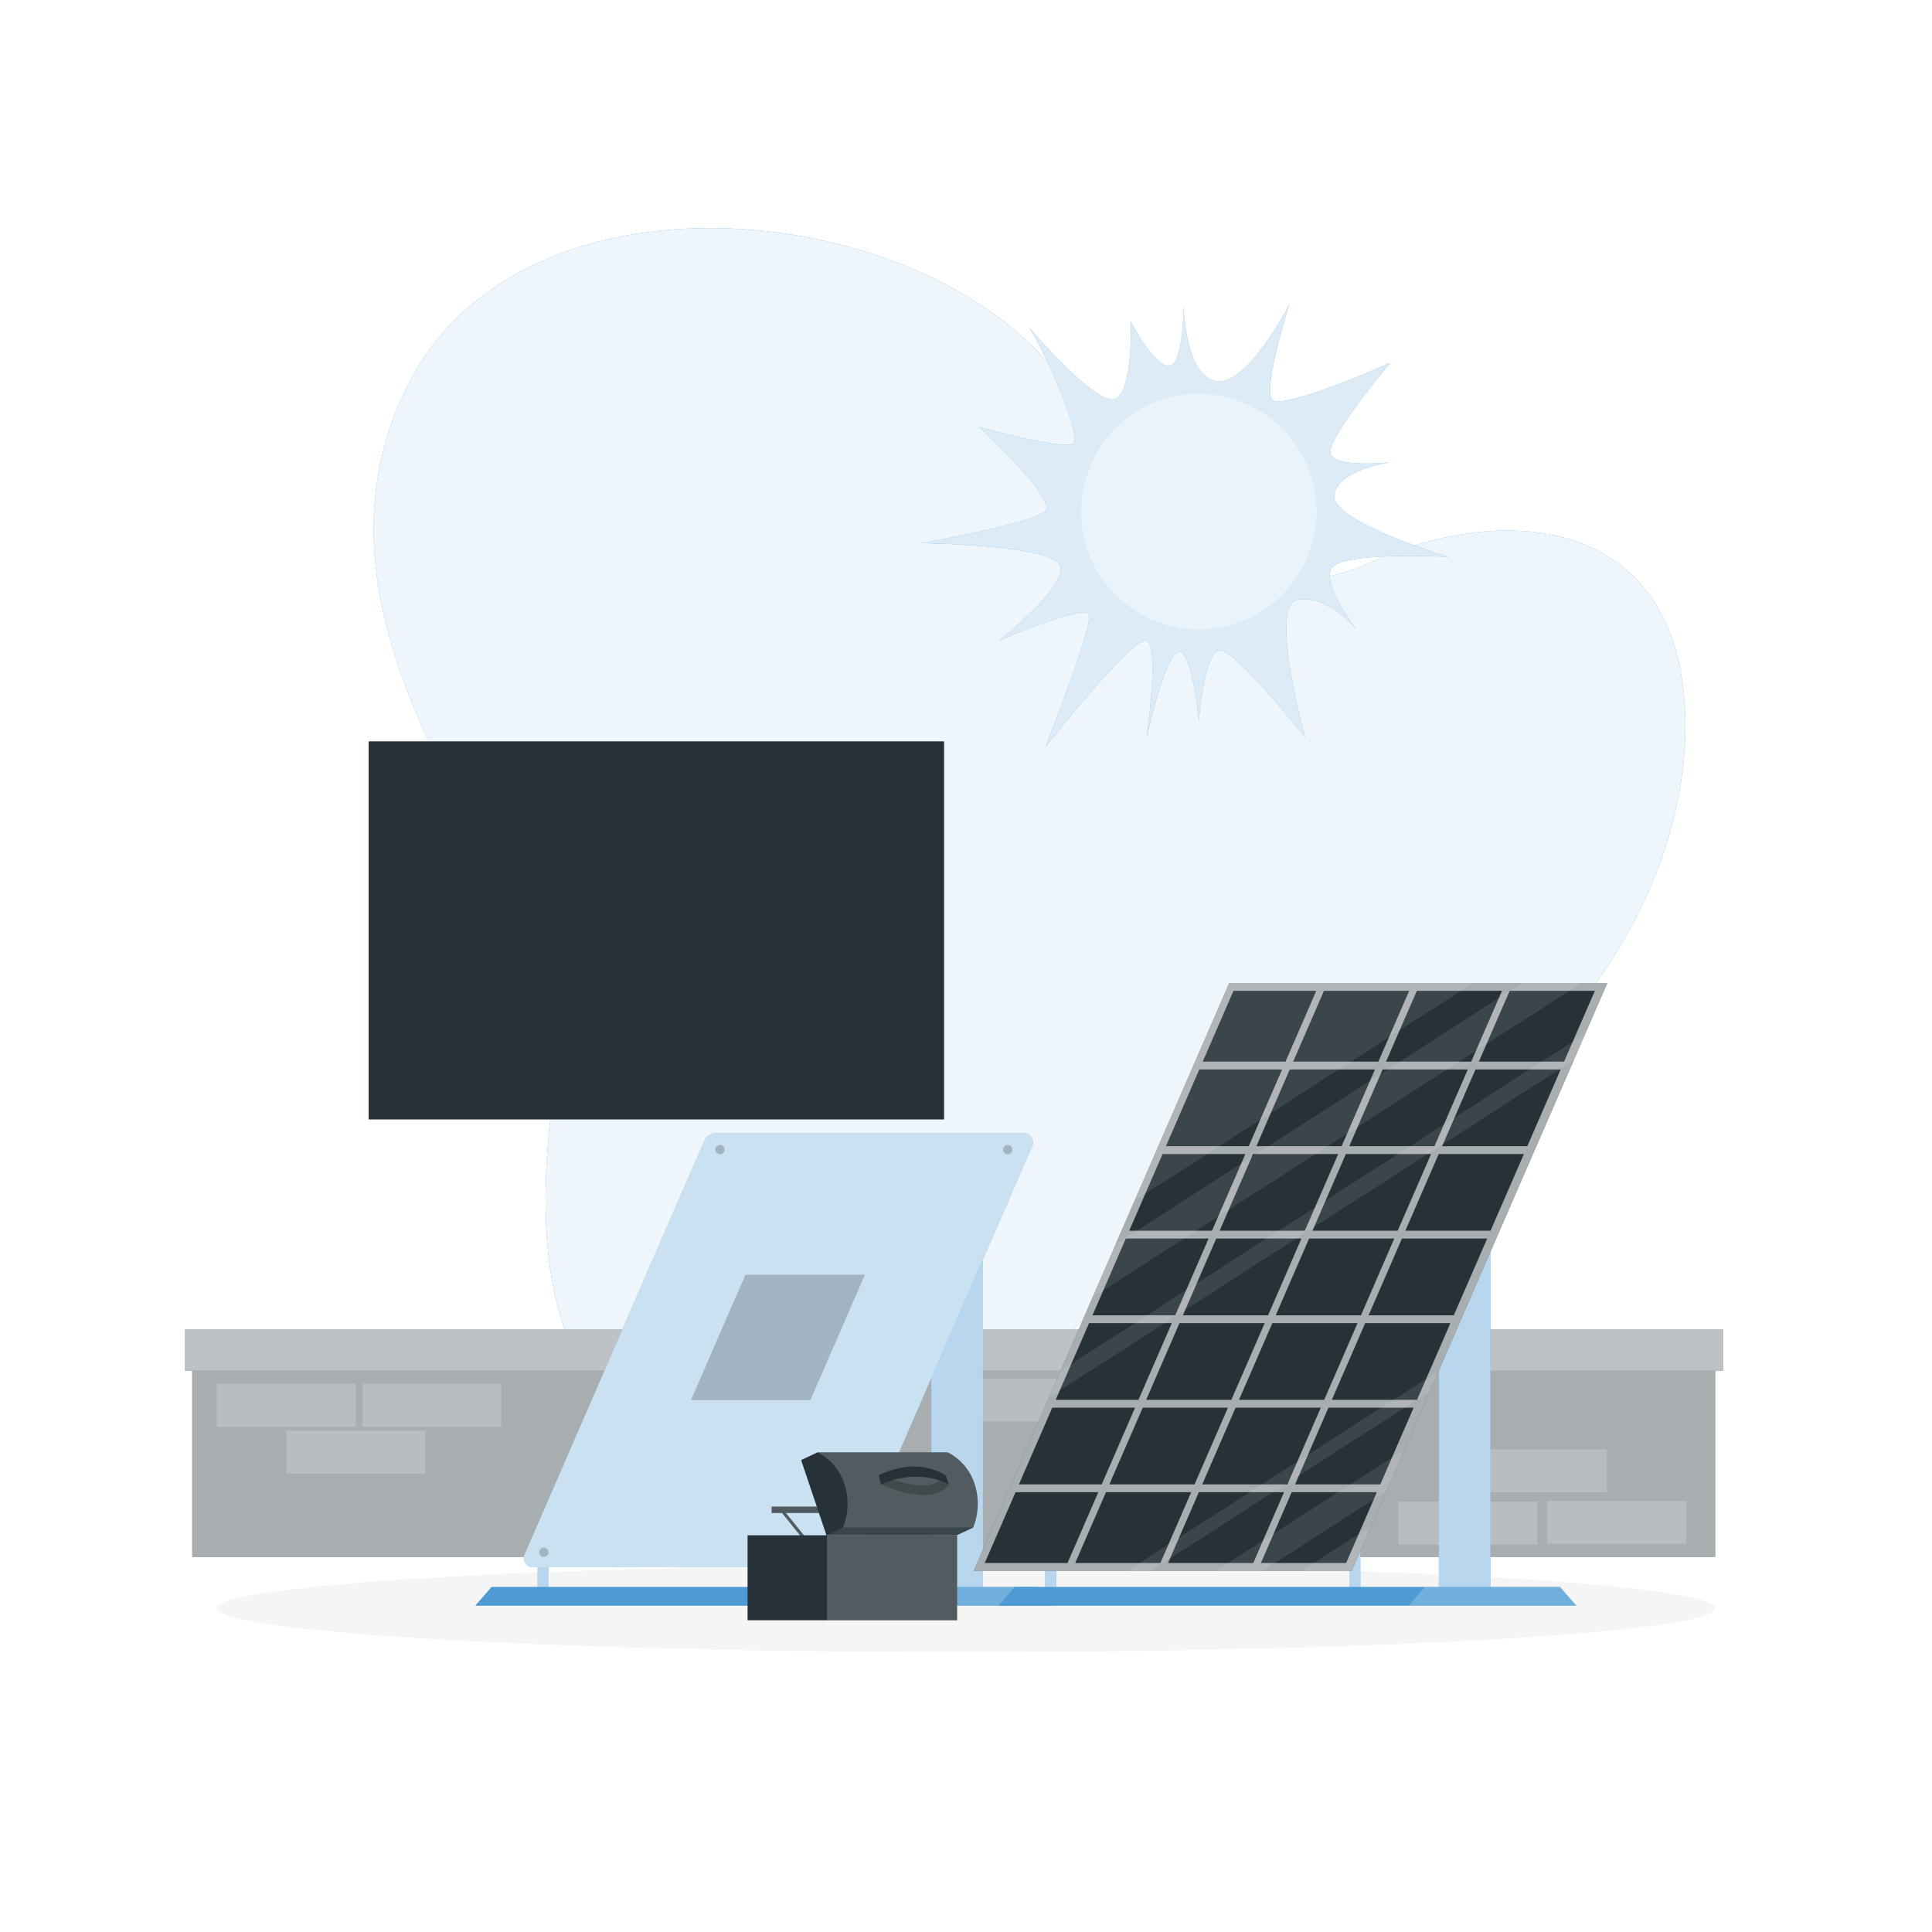 <svg class="animated" id="freepik_stories-sun-energy" xmlns="http://www.w3.org/2000/svg" viewBox="0 0 500 500" version="1.1" xmlns:xlink="http://www.w3.org/1999/xlink" xmlns:svgjs="http://svgjs.com/svgjs"><style>svg#freepik_stories-sun-energy:not(.animated) .animable {opacity: 0;}svg#freepik_stories-sun-energy.animated #freepik--background-simple--inject-2 {animation: 1s 1 forwards cubic-bezier(.36,-0.01,.5,1.38) zoomIn;animation-delay: 0s;}svg#freepik_stories-sun-energy.animated #freepik--Shadow--inject-2 {animation: 1s 1 forwards cubic-bezier(.36,-0.01,.5,1.38) zoomOut;animation-delay: 0s;}svg#freepik_stories-sun-energy.animated #freepik--Sun--inject-2 {animation: 1s 1 forwards cubic-bezier(.36,-0.01,.5,1.38) fadeIn,1.5s Infinite  linear floating;animation-delay: 0s,1s;}svg#freepik_stories-sun-energy.animated #freepik--Wall--inject-2 {animation: 1s 1 forwards cubic-bezier(.36,-0.01,.5,1.38) slideDown;animation-delay: 0s;}svg#freepik_stories-sun-energy.animated #freepik--solar-panel--inject-2 {animation: 1s 1 forwards cubic-bezier(.36,-0.01,.5,1.38) slideUp;animation-delay: 0s;}svg#freepik_stories-sun-energy.animated #freepik--tool-box--inject-2 {animation: 1s 1 forwards cubic-bezier(.36,-0.01,.5,1.38) slideLeft;animation-delay: 0s;}svg#freepik_stories-sun-energy.animated #elpj3y1nlmbac {animation: 1s 1 forwards cubic-bezier(.36,-0.01,.5,1.38) zoomIn;animation-delay: 0s;}svg#freepik_stories-sun-energy.animated #el3vekt183e7h {animation: 1s 1 forwards cubic-bezier(.36,-0.01,.5,1.38) zoomIn;animation-delay: 0.03s;opacity: 0}svg#freepik_stories-sun-energy.animated #elprrvdg988u {animation: 1s 1 forwards cubic-bezier(.36,-0.01,.5,1.38) zoomIn;animation-delay: 0.061s;opacity: 0}svg#freepik_stories-sun-energy.animated #el6etx42zfdzd {animation: 1s 1 forwards cubic-bezier(.36,-0.01,.5,1.38) zoomIn;animation-delay: 0.091s;opacity: 0}svg#freepik_stories-sun-energy.animated #eltf9f7n39f88 {animation: 1s 1 forwards cubic-bezier(.36,-0.01,.5,1.38) zoomIn;animation-delay: 0.121s;opacity: 0}svg#freepik_stories-sun-energy.animated #eludid1k627lq {animation: 1s 1 forwards cubic-bezier(.36,-0.01,.5,1.38) zoomIn;animation-delay: 0.152s;opacity: 0}svg#freepik_stories-sun-energy.animated #el63map9g14i {animation: 1s 1 forwards cubic-bezier(.36,-0.01,.5,1.38) zoomIn;animation-delay: 0.182s;opacity: 0}svg#freepik_stories-sun-energy.animated #el1vjg2so5o5qj {animation: 1s 1 forwards cubic-bezier(.36,-0.01,.5,1.38) zoomIn;animation-delay: 0.212s;opacity: 0}svg#freepik_stories-sun-energy.animated #elv9ufh2bms3 {animation: 1s 1 forwards cubic-bezier(.36,-0.01,.5,1.38) zoomIn;animation-delay: 0.242s;opacity: 0}svg#freepik_stories-sun-energy.animated #elulxujn4tqz {animation: 1s 1 forwards cubic-bezier(.36,-0.01,.5,1.38) zoomIn;animation-delay: 0.273s;opacity: 0}svg#freepik_stories-sun-energy.animated #el5knyjktplug {animation: 1s 1 forwards cubic-bezier(.36,-0.01,.5,1.38) zoomIn;animation-delay: 0.303s;opacity: 0}svg#freepik_stories-sun-energy.animated #elbrm2cc4ky1q {animation: 1s 1 forwards cubic-bezier(.36,-0.01,.5,1.38) zoomIn;animation-delay: 0.333s;opacity: 0}svg#freepik_stories-sun-energy.animated #elp2iv7761jjf {animation: 1s 1 forwards cubic-bezier(.36,-0.01,.5,1.38) zoomIn;animation-delay: 0.364s;opacity: 0}svg#freepik_stories-sun-energy.animated #eljm28ydfz75g {animation: 1s 1 forwards cubic-bezier(.36,-0.01,.5,1.38) zoomIn;animation-delay: 0.394s;opacity: 0}svg#freepik_stories-sun-energy.animated #elxnybii7zywf {animation: 1s 1 forwards cubic-bezier(.36,-0.01,.5,1.38) zoomIn;animation-delay: 0.424s;opacity: 0}svg#freepik_stories-sun-energy.animated #elw43nemqglo {animation: 1s 1 forwards cubic-bezier(.36,-0.01,.5,1.38) zoomIn;animation-delay: 0.455s;opacity: 0}svg#freepik_stories-sun-energy.animated #eldauo7v7zzxn {animation: 1s 1 forwards cubic-bezier(.36,-0.01,.5,1.38) zoomIn;animation-delay: 0.485s;opacity: 0}svg#freepik_stories-sun-energy.animated #elos2ndlqpy5i {animation: 1s 1 forwards cubic-bezier(.36,-0.01,.5,1.38) zoomIn;animation-delay: 0.515s;opacity: 0}svg#freepik_stories-sun-energy.animated #ela23n84oghli {animation: 1s 1 forwards cubic-bezier(.36,-0.01,.5,1.38) zoomIn;animation-delay: 0.545s;opacity: 0}svg#freepik_stories-sun-energy.animated #eleruj53dk0vn {animation: 1s 1 forwards cubic-bezier(.36,-0.01,.5,1.38) zoomIn;animation-delay: 0.576s;opacity: 0}svg#freepik_stories-sun-energy.animated #el396cxbfcmhv {animation: 1s 1 forwards cubic-bezier(.36,-0.01,.5,1.38) zoomIn;animation-delay: 0.606s;opacity: 0}svg#freepik_stories-sun-energy.animated #elvqf5flzbw {animation: 1s 1 forwards cubic-bezier(.36,-0.01,.5,1.38) zoomIn;animation-delay: 0.636s;opacity: 0}svg#freepik_stories-sun-energy.animated #elj3mttmg2fbf {animation: 1s 1 forwards cubic-bezier(.36,-0.01,.5,1.38) zoomIn;animation-delay: 0.667s;opacity: 0}svg#freepik_stories-sun-energy.animated #elw4sktjomebp {animation: 1s 1 forwards cubic-bezier(.36,-0.01,.5,1.38) zoomIn;animation-delay: 0.697s;opacity: 0}svg#freepik_stories-sun-energy.animated #elec21c8f2fa {animation: 1s 1 forwards cubic-bezier(.36,-0.01,.5,1.38) zoomIn;animation-delay: 0.727s;opacity: 0}svg#freepik_stories-sun-energy.animated #el4xxqf7h642h {animation: 1s 1 forwards cubic-bezier(.36,-0.01,.5,1.38) zoomIn;animation-delay: 0.758s;opacity: 0}svg#freepik_stories-sun-energy.animated #elwxhz7ob5ne {animation: 1s 1 forwards cubic-bezier(.36,-0.01,.5,1.38) zoomIn;animation-delay: 0.788s;opacity: 0}svg#freepik_stories-sun-energy.animated #el9hywdhj2r89 {animation: 1s 1 forwards cubic-bezier(.36,-0.01,.5,1.38) zoomIn;animation-delay: 0.818s;opacity: 0}svg#freepik_stories-sun-energy.animated #eltq6stkkjb1p {animation: 1s 1 forwards cubic-bezier(.36,-0.01,.5,1.38) zoomIn;animation-delay: 0.848s;opacity: 0}svg#freepik_stories-sun-energy.animated #elzq10b66z85 {animation: 1s 1 forwards cubic-bezier(.36,-0.01,.5,1.38) zoomIn;animation-delay: 0.879s;opacity: 0}svg#freepik_stories-sun-energy.animated #elvv1e7z5jom {animation: 1s 1 forwards cubic-bezier(.36,-0.01,.5,1.38) zoomIn;animation-delay: 0.909s;opacity: 0}svg#freepik_stories-sun-energy.animated #elugv4gujct9 {animation: 1s 1 forwards cubic-bezier(.36,-0.01,.5,1.38) zoomIn;animation-delay: 0.939s;opacity: 0}svg#freepik_stories-sun-energy.animated #freepik--group--inject-2 {animation: 1s 1 forwards cubic-bezier(.36,-0.01,.5,1.38) zoomIn;animation-delay: 0.97s;opacity: 0}svg#freepik_stories-sun-energy.animated #freepik--Character--inject-2 {animation: 1s 1 forwards cubic-bezier(.36,-0.01,.5,1.38) zoomIn;animation-delay: 0s;}            @keyframes zoomIn {                0% {                    opacity: 0;                    transform: scale(0.5);                }                100% {                    opacity: 1;                    transform: scale(1);                }            }                    @keyframes zoomOut {                0% {                    opacity: 0;                    transform: scale(1.5);                }                100% {                    opacity: 1;                    transform: scale(1);                }            }                    @keyframes fadeIn {                0% {                    opacity: 0;                }                100% {                    opacity: 1;                }            }                    @keyframes floating {                0% {                    opacity: 1;                    transform: translateY(0px);                }                50% {                    transform: translateY(-10px);                }                100% {                    opacity: 1;                    transform: translateY(0px);                }            }                    @keyframes slideDown {                0% {                    opacity: 0;                    transform: translateY(-30px);                }                100% {                    opacity: 1;                    transform: translateY(0);                }            }                    @keyframes slideUp {                0% {                    opacity: 0;                    transform: translateY(30px);                }                100% {                    opacity: 1;                    transform: inherit;                }            }                    @keyframes slideLeft {                0% {                    opacity: 0;                    transform: translateX(-30px);                }                100% {                    opacity: 1;                    transform: translateX(0);                }            }        </style><g id="freepik--background-simple--inject-2" class="animable" style="transform-origin: 266.44px 218.082px;"><path d="M104.56,101.63c27.91-59.45,127.05-51.07,165.31-9.26s50.7,68.6,85.21,53,78.52-11.44,81,38.17S398.21,291.78,334,309.13s-64.16,78.76-149.1,66.37c-46.31-6.76-47.36-56.86-40.82-98.3S72.18,170.57,104.56,101.63Z" style="fill: #4E9BD4; transform-origin: 266.44px 218.082px;" id="elb53w7soopb" class="animable"></path><g id="elmc30pcm8ghr"><path d="M104.56,101.63c27.91-59.45,127.05-51.07,165.31-9.26s50.7,68.6,85.21,53,78.52-11.44,81,38.17S398.21,291.78,334,309.13s-64.16,78.76-149.1,66.37c-46.31-6.76-47.36-56.86-40.82-98.3S72.18,170.57,104.56,101.63Z" style="fill: rgb(255, 255, 255); opacity: 0.9; transform-origin: 266.44px 218.082px;" class="animable" id="ellgmoq4t23d"></path></g></g><g id="freepik--Shadow--inject-2" class="animable" style="transform-origin: 250px 416.24px;"><ellipse id="freepik--path--inject-2" cx="250" cy="416.24" rx="193.89" ry="11.32" style="fill: rgb(245, 245, 245); transform-origin: 250px 416.24px;" class="animable"></ellipse></g><g id="freepik--Sun--inject-2" class="animable" style="transform-origin: 306.625px 136.105px;"><path d="M306.27,78.87s.36,18.2,8.37,19.78,19-19.78,19-19.78-6.71,21.2-4.51,24.45,30.68-9.42,30.68-9.42-17.23,20.3-15.34,23.8,15.34,1.92,15.34,1.92-14,2-14.51,8.7,29.55,15.82,29.55,15.82-28.31-1.58-30.38,3.17,6.64,15.57,6.64,15.57-7.79-9.15-15.33-7.66,2,35.59,2,35.59-17.83-22.44-22-22.49-5.52,18.22-5.52,18.22-1.69-18-5.13-17.91-8.38,22.18-8.38,22.18,3.37-23.59,0-25-26.24,27.53-26.24,27.53,12.7-31.8,11.26-34.35-23.18,6.76-23.18,6.76S276,152.05,274.4,146.52s-36-5.94-36-5.94,29-5.14,32.11-8.31-17.13-21.75-17.13-21.75,21.74,5.93,24.35,4.35-7.58-24.53-11.39-30.07c0,0,16.76,19.63,21.9,18.52s4.41-20.1,4.41-20.1,5.88,11.47,9.83,11.47S306.27,78.87,306.27,78.87Z" style="fill: #4E9BD4; transform-origin: 306.625px 136.105px;" id="elkk3uhkqxuir" class="animable"></path><g id="elcu6t2a6zr6"><path d="M306.27,78.87s.36,18.2,8.37,19.78,19-19.78,19-19.78-6.71,21.2-4.51,24.45,30.68-9.42,30.68-9.42-17.23,20.3-15.34,23.8,15.34,1.92,15.34,1.92-14,2-14.51,8.7,29.55,15.82,29.55,15.82-28.31-1.58-30.38,3.17,6.64,15.57,6.64,15.57-7.79-9.15-15.33-7.66,2,35.59,2,35.59-17.83-22.44-22-22.49-5.52,18.22-5.52,18.22-1.69-18-5.13-17.91-8.38,22.18-8.38,22.18,3.37-23.59,0-25-26.24,27.53-26.24,27.53,12.7-31.8,11.26-34.35-23.18,6.76-23.18,6.76S276,152.05,274.4,146.52s-36-5.94-36-5.94,29-5.14,32.11-8.31-17.13-21.75-17.13-21.75,21.74,5.93,24.35,4.35-7.58-24.53-11.39-30.07c0,0,16.76,19.63,21.9,18.52s4.41-20.1,4.41-20.1,5.88,11.47,9.83,11.47S306.27,78.87,306.27,78.87Z" style="fill: rgb(255, 255, 255); opacity: 0.8; transform-origin: 306.625px 136.105px;" class="animable" id="ellcmys1e4m8t"></path></g><g id="elky94dx3xlap"><circle cx="310.26" cy="132.4" r="30.47" style="fill: rgb(255, 255, 255); opacity: 0.4; transform-origin: 310.26px 132.4px; transform: rotate(-76.72deg);" class="animable" id="el2z3sza52w8y"></circle></g></g><g id="freepik--Wall--inject-2" class="animable" style="transform-origin: 246.91px 373.52px;"><rect x="49.75" y="351.44" width="394.14" height="51.49" style="fill: rgb(38, 50, 56); transform-origin: 246.82px 377.185px;" id="elph5sc32nt19" class="animable"></rect><g id="elnv5b5aamq1"><rect x="49.75" y="351.44" width="394.14" height="51.49" style="fill: rgb(255, 255, 255); opacity: 0.6; transform-origin: 246.82px 377.185px;" class="animable" id="elpfljsr8mkog"></rect></g><g id="el0vkqdjkhwsn"><rect x="56.11" y="358.12" width="35.97" height="11.12" style="fill: rgb(255, 255, 255); opacity: 0.2; transform-origin: 74.095px 363.68px;" class="animable" id="elj1eubeh037l"></rect></g><g id="elg07vndcs88w"><rect x="93.78" y="358.12" width="35.97" height="11.12" style="fill: rgb(255, 255, 255); opacity: 0.2; transform-origin: 111.765px 363.68px;" class="animable" id="elavz223lst76"></rect></g><g id="elp8vuan89j3"><rect x="182.47" y="375.07" width="35.97" height="11.12" style="fill: rgb(255, 255, 255); opacity: 0.2; transform-origin: 200.455px 380.63px;" class="animable" id="eltmq0h7ilio"></rect></g><g id="elo19wvnnsgeq"><rect x="249.35" y="356.77" width="35.97" height="11.12" style="fill: rgb(255, 255, 255); opacity: 0.2; transform-origin: 267.335px 362.33px;" class="animable" id="el1owg4x7w9em"></rect></g><g id="el55fiaptd8r5"><rect x="269.12" y="370.26" width="35.97" height="11.12" style="fill: rgb(255, 255, 255); opacity: 0.2; transform-origin: 287.105px 375.82px;" class="animable" id="elrf3f34k5vwh"></rect></g><g id="el5gge3ge0w72"><rect x="400.46" y="388.44" width="35.97" height="11.12" style="fill: rgb(255, 255, 255); opacity: 0.2; transform-origin: 418.445px 394px;" class="animable" id="elv358avf28qb"></rect></g><g id="ele9p0yojif2u"><rect x="361.89" y="388.62" width="35.97" height="11.12" style="fill: rgb(255, 255, 255); opacity: 0.2; transform-origin: 379.875px 394.18px;" class="animable" id="el1jpp1yyh74c"></rect></g><g id="el18jldca5ysj"><rect x="379.87" y="375.07" width="35.97" height="11.12" style="fill: rgb(255, 255, 255); opacity: 0.2; transform-origin: 397.855px 380.63px;" class="animable" id="elbbl5or8jzyj"></rect></g><g id="el45cdsd89r46"><rect x="74.09" y="370.26" width="35.97" height="11.12" style="fill: rgb(255, 255, 255); opacity: 0.2; transform-origin: 92.075px 375.82px;" class="animable" id="elau6j5ndty5"></rect></g><g id="ely1olzwhsd38"><rect x="167.05" y="388.44" width="35.97" height="11.12" style="fill: rgb(255, 255, 255); opacity: 0.2; transform-origin: 185.035px 394px;" class="animable" id="elekq8b0uw15r"></rect></g><rect x="47.92" y="344.11" width="397.98" height="10.66" style="fill: rgb(38, 50, 56); transform-origin: 246.91px 349.44px;" id="elathing4wx4" class="animable"></rect><g id="el1octrkrjwplh"><rect x="47.92" y="344.11" width="397.98" height="10.66" style="fill: rgb(255, 255, 255); opacity: 0.7; transform-origin: 246.91px 349.44px;" class="animable" id="ellhxx166da1p"></rect></g></g><g id="freepik--solar-panel--inject-2" class="animable" style="transform-origin: 269.485px 334.98px;"><rect x="139.13" y="399.12" width="2.87" height="14" style="fill: #4E9BD4; transform-origin: 140.565px 406.12px;" id="elka2jqedzn1" class="animable"></rect><rect x="217.86" y="399.12" width="2.87" height="14" style="fill: #4E9BD4; transform-origin: 219.295px 406.12px;" id="elopvv0e6pwb8" class="animable"></rect><rect x="241.02" y="303.07" width="13.36" height="110.11" style="fill: #4E9BD4; transform-origin: 247.7px 358.125px;" id="elt805qd7sq1" class="animable"></rect><g id="eldhqp9t3ainl"><rect x="139.13" y="399.12" width="2.87" height="14" style="fill: rgb(255, 255, 255); opacity: 0.6; transform-origin: 140.565px 406.12px;" class="animable" id="eloq7j3upnddk"></rect></g><g id="elq216zcsyizo"><rect x="217.86" y="399.12" width="2.87" height="14" style="fill: rgb(255, 255, 255); opacity: 0.6; transform-origin: 219.295px 406.12px;" class="animable" id="el9y3fxdonoao"></rect></g><g id="elaijm9j0om4d"><rect x="241.02" y="303.07" width="13.36" height="110.11" style="fill: rgb(255, 255, 255); opacity: 0.6; transform-origin: 247.7px 358.125px;" class="animable" id="ely6snb5i5xp"></rect></g><polygon points="272.58 415.56 122.99 415.56 127.23 410.69 268.33 410.69 272.58 415.56" style="fill: #4E9BD4; transform-origin: 197.785px 413.125px;" id="el8ky9kc9fodw" class="animable"></polygon><g id="elqk8nq0ixyin"><polygon points="272.58 415.56 229.15 415.56 233.4 410.69 268.33 410.69 272.58 415.56" style="fill: rgb(255, 255, 255); opacity: 0.2; transform-origin: 250.865px 413.125px;" class="animable" id="elw8x77s8us9b"></polygon></g><path d="M182.35,295.11,135.75,402.3a2.36,2.36,0,0,0,2.16,3.29h79.88a3,3,0,0,0,2.75-1.8l46.6-107.19a2.35,2.35,0,0,0-2.16-3.29H185.1A3,3,0,0,0,182.35,295.11Z" style="fill: #4E9BD4; transform-origin: 201.448px 349.45px;" id="elw5eqap3ntx" class="animable"></path><g id="elttw6un8os1"><path d="M182.35,295.11,135.75,402.3a2.36,2.36,0,0,0,2.16,3.29h79.88a3,3,0,0,0,2.75-1.8l46.6-107.19a2.35,2.35,0,0,0-2.16-3.29H185.1A3,3,0,0,0,182.35,295.11Z" style="fill: rgb(255, 255, 255); opacity: 0.7; transform-origin: 201.448px 349.45px;" class="animable" id="elxb2uq29pt3e"></path></g><g id="elxlr6b1hfx4e"><polygon points="209.74 362.33 223.84 329.89 192.93 329.89 178.82 362.33 209.74 362.33" style="opacity: 0.2; isolation: isolate; transform-origin: 201.33px 346.11px;" class="animable" id="elc6uvyrey1a"></polygon></g><g id="elb2shtcz7j46"><path d="M140.73,400.52a1.2,1.2,0,1,0,1.2,1.2A1.2,1.2,0,0,0,140.73,400.52Z" style="opacity: 0.2; isolation: isolate; transform-origin: 140.73px 401.72px;" class="animable" id="el9wp9749uj8"></path></g><g id="elluqjp20yum"><path d="M215.2,400.52a1.2,1.2,0,1,0,1.21,1.2A1.2,1.2,0,0,0,215.2,400.52Z" style="opacity: 0.2; isolation: isolate; transform-origin: 215.21px 401.72px;" class="animable" id="el7dhxij4o438"></path></g><g id="el96ejtj3fq45"><path d="M186.32,296.32a1.2,1.2,0,1,0,1.2,1.2A1.21,1.21,0,0,0,186.32,296.32Z" style="opacity: 0.2; isolation: isolate; transform-origin: 186.32px 297.52px;" class="animable" id="elgc0kbnx428q"></path></g><g id="el0balvmmjll6h"><path d="M260.79,296.32a1.2,1.2,0,1,0,1.2,1.2A1.2,1.2,0,0,0,260.79,296.32Z" style="opacity: 0.2; isolation: isolate; transform-origin: 260.79px 297.52px;" class="animable" id="eleu51777z9n"></path></g><rect x="270.48" y="399.12" width="2.87" height="14" style="fill: #4E9BD4; transform-origin: 271.915px 406.12px;" id="elrnhsncexrln" class="animable"></rect><rect x="349.2" y="399.12" width="2.87" height="14" style="fill: #4E9BD4; transform-origin: 350.635px 406.12px;" id="elbanoc9rwilg" class="animable"></rect><rect x="372.37" y="303.07" width="13.36" height="110.11" style="fill: #4E9BD4; transform-origin: 379.05px 358.125px;" id="elih9ngjt1e4" class="animable"></rect><g id="elb144e9rz8aw"><rect x="270.48" y="399.12" width="2.87" height="14" style="fill: rgb(255, 255, 255); opacity: 0.6; transform-origin: 271.915px 406.12px;" class="animable" id="elnahz02gp8do"></rect></g><g id="ela5iadl77695"><rect x="349.2" y="399.12" width="2.87" height="14" style="fill: rgb(255, 255, 255); opacity: 0.6; transform-origin: 350.635px 406.12px;" class="animable" id="elm3ie3100yrd"></rect></g><g id="elxr2uiad8s9"><rect x="372.37" y="303.07" width="13.36" height="110.11" style="fill: rgb(255, 255, 255); opacity: 0.6; transform-origin: 379.05px 358.125px;" class="animable" id="elaa9txdzwcqi"></rect></g><polygon points="415.98 254.4 349.84 406.53 251.99 406.53 318.13 254.4 415.98 254.4" style="fill: rgb(38, 50, 56); transform-origin: 333.985px 330.465px;" id="elddlrcsluua" class="animable"></polygon><g id="ellym7i94zaf"><polygon points="415.98 254.4 349.84 406.53 251.99 406.53 318.13 254.4 415.98 254.4" style="fill: rgb(255, 255, 255); opacity: 0.6; transform-origin: 333.985px 330.465px;" class="animable" id="el17g8vworhsw"></polygon></g><polygon points="375.36 342.42 353.31 342.42 344.68 362.28 366.73 362.28 375.36 342.42" style="fill: rgb(38, 50, 56); transform-origin: 360.02px 352.35px;" id="eli2yu6vcac7k" class="animable"></polygon><polygon points="335.17 384.16 357.22 384.16 365.85 364.3 343.8 364.3 335.17 384.16" style="fill: rgb(38, 50, 56); transform-origin: 350.51px 374.23px;" id="el4rsd5l55pru" class="animable"></polygon><polygon points="351.33 342.42 329.28 342.42 320.65 362.28 342.7 362.28 351.33 342.42" style="fill: rgb(38, 50, 56); transform-origin: 335.99px 352.35px;" id="elr9vhpjq8uqa" class="animable"></polygon><polygon points="403.9 276.77 381.85 276.77 373.22 296.63 395.27 296.63 403.9 276.77" style="fill: rgb(38, 50, 56); transform-origin: 388.56px 286.7px;" id="elqfxs5awo6e" class="animable"></polygon><polygon points="311.13 384.16 333.18 384.16 341.82 364.3 319.77 364.3 311.13 384.16" style="fill: rgb(38, 50, 56); transform-origin: 326.475px 374.23px;" id="elfu8sjw92kgp" class="animable"></polygon><polygon points="384.88 320.54 362.82 320.54 354.19 340.4 376.24 340.4 384.88 320.54" style="fill: rgb(38, 50, 56); transform-origin: 369.535px 330.47px;" id="el34ljyjjbqe5" class="animable"></polygon><polygon points="394.39 298.66 372.34 298.66 363.7 318.51 385.75 318.51 394.39 298.66" style="fill: rgb(38, 50, 56); transform-origin: 379.045px 308.585px;" id="el5jd52hhsp9f" class="animable"></polygon><polygon points="304.15 340.4 312.78 320.54 291.36 320.54 282.73 340.4 304.15 340.4" style="fill: rgb(38, 50, 56); transform-origin: 297.755px 330.47px;" id="elroaboxjqap" class="animable"></polygon><polygon points="294.63 362.28 303.27 342.42 281.85 342.42 273.21 362.28 294.63 362.28" style="fill: rgb(38, 50, 56); transform-origin: 288.24px 352.35px;" id="elcxq53xh77g" class="animable"></polygon><polygon points="331.81 276.77 310.38 276.77 301.75 296.63 323.18 296.63 331.81 276.77" style="fill: rgb(38, 50, 56); transform-origin: 316.78px 286.7px;" id="elw9zcebc68ti" class="animable"></polygon><polygon points="285.12 384.16 293.76 364.3 272.33 364.3 263.7 384.16 285.12 384.16" style="fill: rgb(38, 50, 56); transform-origin: 278.73px 374.23px;" id="elauclkq8g6zl" class="animable"></polygon><polygon points="313.66 318.51 322.3 298.66 300.87 298.66 292.24 318.51 313.66 318.51" style="fill: rgb(38, 50, 56); transform-origin: 307.27px 308.585px;" id="elc9qoazkbtdq" class="animable"></polygon><polygon points="412.75 256.43 390.7 256.43 382.73 274.75 404.78 274.75 412.75 256.43" style="fill: rgb(38, 50, 56); transform-origin: 397.74px 265.59px;" id="els49p1and0ca" class="animable"></polygon><polygon points="356.34 386.18 334.29 386.18 326.32 404.51 348.37 404.51 356.34 386.18" style="fill: rgb(38, 50, 56); transform-origin: 341.33px 395.345px;" id="el7h92pato4zb" class="animable"></polygon><polygon points="284.24 386.18 262.82 386.18 254.85 404.51 276.27 404.51 284.24 386.18" style="fill: rgb(38, 50, 56); transform-origin: 269.545px 395.345px;" id="elxoq6athqzkb" class="animable"></polygon><polygon points="332.69 274.75 340.65 256.43 319.23 256.43 311.26 274.75 332.69 274.75" style="fill: rgb(38, 50, 56); transform-origin: 325.955px 265.59px;" id="eltqj5u2ay9he" class="animable"></polygon><polygon points="336.81 320.54 314.76 320.54 306.13 340.4 328.18 340.4 336.81 320.54" style="fill: rgb(38, 50, 56); transform-origin: 321.47px 330.47px;" id="elzs7vkt3htvp" class="animable"></polygon><polygon points="327.3 342.42 305.25 342.42 296.62 362.28 318.67 362.28 327.3 342.42" style="fill: rgb(38, 50, 56); transform-origin: 311.96px 352.35px;" id="el75tcoii7xqd" class="animable"></polygon><polygon points="388.72 256.43 366.67 256.43 358.7 274.75 380.75 274.75 388.72 256.43" style="fill: rgb(38, 50, 56); transform-origin: 373.71px 265.59px;" id="elui88j0k0scc" class="animable"></polygon><polygon points="332.31 386.18 310.25 386.18 302.29 404.51 324.34 404.51 332.31 386.18" style="fill: rgb(38, 50, 56); transform-origin: 317.3px 395.345px;" id="el42fynit3ehe" class="animable"></polygon><polygon points="379.87 276.77 357.82 276.77 349.19 296.63 371.24 296.63 379.87 276.77" style="fill: rgb(38, 50, 56); transform-origin: 364.53px 286.7px;" id="elky3zro4poyg" class="animable"></polygon><polygon points="370.36 298.66 348.31 298.66 339.67 318.51 361.72 318.51 370.36 298.66" style="fill: rgb(38, 50, 56); transform-origin: 355.015px 308.585px;" id="elo3ce8z89yyd" class="animable"></polygon><polygon points="287.1 384.16 309.15 384.16 317.79 364.3 295.74 364.3 287.1 384.16" style="fill: rgb(38, 50, 56); transform-origin: 302.445px 374.23px;" id="elr0wbwugns7" class="animable"></polygon><polygon points="300.31 404.51 308.27 386.18 286.22 386.18 278.26 404.51 300.31 404.51" style="fill: rgb(38, 50, 56); transform-origin: 293.265px 395.345px;" id="elu8fmjjrbk2o" class="animable"></polygon><polygon points="364.69 256.43 342.64 256.43 334.67 274.75 356.72 274.75 364.69 256.43" style="fill: rgb(38, 50, 56); transform-origin: 349.68px 265.59px;" id="el0qw1x6kwdrne" class="animable"></polygon><polygon points="360.84 320.54 338.79 320.54 330.16 340.4 352.21 340.4 360.84 320.54" style="fill: rgb(38, 50, 56); transform-origin: 345.5px 330.47px;" id="elr0fw9dzfurf" class="animable"></polygon><polygon points="355.84 276.77 333.79 276.77 325.16 296.63 347.21 296.63 355.84 276.77" style="fill: rgb(38, 50, 56); transform-origin: 340.5px 286.7px;" id="elym8v43d0l0r" class="animable"></polygon><polygon points="346.33 298.66 324.28 298.66 315.64 318.51 337.69 318.51 346.33 298.66" style="fill: rgb(38, 50, 56); transform-origin: 330.985px 308.585px;" id="elfdz8u6dqp65" class="animable"></polygon><g id="el66rlyugf39h"><g style="opacity: 0.1; transform-origin: 340.905px 308.015px;" class="animable" id="eldzxygdkdggc"><polygon points="381.26 254.4 293.65 310.73 318.13 254.4 381.26 254.4" style="fill: rgb(255, 255, 255); transform-origin: 337.455px 282.565px;" id="el4br5y1jqiiz" class="animable"></polygon><polygon points="409.3 254.4 282.77 335.75 288.73 322.04 393.94 254.4 409.3 254.4" style="fill: rgb(255, 255, 255); transform-origin: 346.035px 295.075px;" id="elxhfmzncfz5e" class="animable"></polygon><polygon points="410.3 267.47 407.31 274.33 271.51 361.63 274.5 354.76 410.3 267.47" style="fill: rgb(255, 255, 255); transform-origin: 340.905px 314.55px;" id="eliq9evnlbsvn" class="animable"></polygon></g></g><g id="eltialxkbb2dp"><g style="opacity: 0.1; transform-origin: 332.065px 380.63px;" class="animable" id="elqzwd0o3fghe"><polygon points="354.9 394.9 349.84 406.53 336.8 406.53 354.9 394.9" style="fill: rgb(255, 255, 255); transform-origin: 345.85px 400.715px;" id="elav3631ltlqf" class="animable"></polygon><polygon points="363.49 375.13 358.78 385.97 326.8 406.53 314.65 406.53 363.49 375.13" style="fill: rgb(255, 255, 255); transform-origin: 339.07px 390.83px;" id="elzhwzn4lrbxe" class="animable"></polygon><polygon points="372.36 354.73 370.01 360.13 297.83 406.53 291.77 406.53 372.36 354.73" style="fill: rgb(255, 255, 255); transform-origin: 332.065px 380.63px;" id="el63ics8nst1l" class="animable"></polygon></g></g><polygon points="407.98 415.56 258.38 415.56 262.63 410.69 403.73 410.69 407.98 415.56" style="fill: #4E9BD4; transform-origin: 333.18px 413.125px;" id="el65uqorbr2ba" class="animable"></polygon><g id="elu04ntmm97b"><polygon points="407.98 415.56 364.55 415.56 368.8 410.69 403.73 410.69 407.98 415.56" style="fill: rgb(255, 255, 255); opacity: 0.2; transform-origin: 386.265px 413.125px;" class="animable" id="elavotuv6c4la"></polygon></g></g><g id="freepik--tool-box--inject-2" class="animable" style="transform-origin: 223.256px 397.595px;"><polygon points="222.12 389.91 199.7 389.91 199.7 391.56 202.4 391.56 207.94 398.45 208.94 398.45 203.39 391.56 222.12 391.56 222.12 389.91" style="fill: rgb(38, 50, 56); transform-origin: 210.91px 394.18px;" id="elcu0zos1563o" class="animable"></polygon><g id="elqphf2h7hyoe"><polygon points="222.12 389.91 199.7 389.91 199.7 391.56 202.4 391.56 207.94 398.45 208.94 398.45 203.39 391.56 222.12 391.56 222.12 389.91" style="fill: rgb(255, 255, 255); opacity: 0.2; transform-origin: 210.91px 394.18px;" class="animable" id="el39pq1nzuqoe"></polygon></g><path d="M252.17,383.87a14.12,14.12,0,0,0-6.88-8h-33.7l-4.26,2,6.56,19.47h33.69l4.27-2A16.55,16.55,0,0,0,252.17,383.87Z" style="fill: rgb(38, 50, 56); transform-origin: 230.186px 386.605px;" id="el5p010m3bgna" class="animable"></path><rect x="193.47" y="397.33" width="54.23" height="21.99" style="fill: rgb(38, 50, 56); transform-origin: 220.585px 408.325px;" id="elb9nyizcq7jj" class="animable"></rect><g id="el1rzsflsaoue"><rect x="214" y="397.33" width="33.7" height="21.99" style="fill: rgb(255, 255, 255); opacity: 0.2; transform-origin: 230.85px 408.325px;" class="animable" id="ell4l1bs3hnd"></rect></g><g id="elcc59tw29xnm"><path d="M251.85,395.31H218.16a16.55,16.55,0,0,0,.32-11.44,14.12,14.12,0,0,0-6.89-8h33.7a14.12,14.12,0,0,1,6.88,8A16.55,16.55,0,0,1,251.85,395.31Z" style="fill: rgb(255, 255, 255); opacity: 0.2; transform-origin: 232.313px 385.59px;" class="animable" id="elqtu0u4e9frb"></path></g><g id="el9usefebgyeg"><polygon points="251.85 395.31 247.58 397.33 213.89 397.33 218.16 395.31 251.85 395.31" style="fill: rgb(255, 255, 255); opacity: 0.1; transform-origin: 232.87px 396.32px;" class="animable" id="ely9hj6zwjdp"></polygon></g><g id="elz0qo8qde6yc"><path d="M228.05,384.16a29.11,29.11,0,0,0,10.49,2.75c5.41.2,7-2.75,7-2.75l-.75-2.31s-1.3,2.12-5.19,2.54-12.19-2.62-12.19-2.62Z" style="opacity: 0.2; isolation: isolate; transform-origin: 236.475px 384.345px;" class="animable" id="elegkukv0n2zc"></path></g><path d="M227.4,381.77s5.34-2.64,10.15-2.18a15.28,15.28,0,0,1,7.23,2.26l.75,2.31s-7.24-4.48-17.48,0Z" style="fill: rgb(38, 50, 56); transform-origin: 236.465px 381.848px;" id="eliu7eec97mkj" class="animable"></path></g><g id="freepik--Character--inject-2" class="animable animator-active" style="transform-origin: 155.419px 291.232px;"><g id="elpj3y1nlmbac" class=""><rect x="95.41" y="191.86" width="148.92" height="97.85" style="fill: rgb(38, 50, 56); transform-origin: 169.87px 240.785px; transform: rotate(-89.27deg);" class="animable" id="el2t9jq1hvu1d"></rect></g><g id="el3vekt183e7h" class=""><rect x="95.41" y="191.86" width="148.92" height="97.85" style="fill: rgb(255, 255, 255); opacity: 0.6; transform-origin: 169.87px 240.785px; transform: rotate(-89.27deg);" class="animable" id="elr2umpfjvzoi"></rect></g><g id="elprrvdg988u" class=""><rect x="195.43" y="251.63" width="19.44" height="22.05" style="fill: rgb(38, 50, 56); transform-origin: 205.15px 262.655px; transform: rotate(-89.27deg);" class="animable" id="el0bm9r1heqy2a"></rect></g><g id="el6etx42zfdzd" class=""><rect x="195.15" y="273.05" width="19.44" height="22.05" style="fill: rgb(38, 50, 56); transform-origin: 204.87px 284.075px; transform: rotate(-89.27deg);" class="animable" id="ell1e7dftvhyk"></rect></g><g id="eltf9f7n39f88" class=""><rect x="171.4" y="251.32" width="19.44" height="22.05" style="fill: rgb(38, 50, 56); transform-origin: 181.12px 262.345px; transform: rotate(-89.27deg);" class="animable" id="elsy3rjlafn7"></rect></g><g id="eludid1k627lq" class=""><rect x="196.25" y="187.38" width="19.44" height="22.05" style="fill: rgb(38, 50, 56); transform-origin: 205.97px 198.405px; transform: rotate(-89.27deg);" class="animable" id="elcz4d09kyw34"></rect></g><g id="el63map9g14i" class=""><rect x="171.13" y="272.74" width="19.44" height="22.05" style="fill: rgb(38, 50, 56); transform-origin: 180.85px 283.765px; transform: rotate(-89.27deg);" class="animable" id="eld8u968qviln"></rect></g><g id="el1vjg2so5o5qj" class=""><rect x="195.7" y="230.21" width="19.44" height="22.05" style="fill: rgb(38, 50, 56); transform-origin: 205.42px 241.235px; transform: rotate(-89.27deg);" class="animable" id="elyzx0nhorjfq"></rect></g><g id="elv9ufh2bms3" class=""><rect x="195.97" y="208.79" width="19.44" height="22.05" style="fill: rgb(38, 50, 56); transform-origin: 205.69px 219.815px; transform: rotate(-89.27deg);" class="animable" id="els67bkqzk1qd"></rect></g><g id="elulxujn4tqz" class=""><rect x="123.93" y="229.61" width="19.44" height="21.42" style="fill: rgb(38, 50, 56); transform-origin: 133.65px 240.32px; transform: rotate(-89.27deg);" class="animable" id="el8a6tohondhx"></rect></g><g id="el5knyjktplug" class=""><rect x="123.65" y="251.03" width="19.44" height="21.42" style="fill: rgb(38, 50, 56); transform-origin: 133.37px 261.74px; transform: rotate(-89.27deg);" class="animable" id="elo75rh1hsgc"></rect></g><g id="elbrm2cc4ky1q" class=""><rect x="124.47" y="186.78" width="19.44" height="21.42" style="fill: rgb(38, 50, 56); transform-origin: 134.19px 197.49px; transform: rotate(-89.27deg);" class="animable" id="elw6obraxe3ml"></rect></g><g id="elp2iv7761jjf" class=""><rect x="123.38" y="272.44" width="19.44" height="21.42" style="fill: rgb(38, 50, 56); transform-origin: 133.1px 283.15px; transform: rotate(-89.27deg);" class="animable" id="elj7cq8bvfqia"></rect></g><g id="eljm28ydfz75g" class=""><rect x="124.2" y="208.19" width="19.44" height="21.42" style="fill: rgb(38, 50, 56); transform-origin: 133.92px 218.9px; transform: rotate(-89.27deg);" class="animable" id="el0ttn7bexb45p"></rect></g><g id="elxnybii7zywf" class=""><rect x="197.26" y="166.71" width="17.94" height="22.05" style="fill: rgb(38, 50, 56); transform-origin: 206.23px 177.735px; transform: rotate(-89.27deg);" class="animable" id="elyiu7dxesrr"></rect></g><g id="elw43nemqglo" class=""><rect x="195.64" y="293.71" width="17.94" height="22.05" style="fill: rgb(38, 50, 56); transform-origin: 204.61px 304.735px; transform: rotate(-89.27deg);" class="animable" id="el1vd3grrh8pa"></rect></g><g id="eldauo7v7zzxn" class=""><rect x="123.87" y="293.11" width="17.94" height="21.42" style="fill: rgb(38, 50, 56); transform-origin: 132.84px 303.82px; transform: rotate(-89.27deg);" class="animable" id="elqeg158u41tj"></rect></g><g id="elos2ndlqpy5i" class=""><rect x="125.49" y="166.11" width="17.94" height="21.42" style="fill: rgb(38, 50, 56); transform-origin: 134.46px 176.82px; transform: rotate(-89.27deg);" class="animable" id="elyw1qgo0dse"></rect></g><g id="ela23n84oghli" class=""><rect x="147.64" y="229.6" width="19.44" height="22.05" style="fill: rgb(38, 50, 56); transform-origin: 157.36px 240.625px; transform: rotate(-89.27deg);" class="animable" id="eldnaa5ikvoa9"></rect></g><g id="eleruj53dk0vn" class=""><rect x="147.37" y="251.02" width="19.44" height="22.05" style="fill: rgb(38, 50, 56); transform-origin: 157.09px 262.045px; transform: rotate(-89.27deg);" class="animable" id="elnusay7jez7l"></rect></g><g id="el396cxbfcmhv" class=""><rect x="173.23" y="166.4" width="17.94" height="22.05" style="fill: rgb(38, 50, 56); transform-origin: 182.2px 177.425px; transform: rotate(-89.27deg);" class="animable" id="el5cn8zd2jplw"></rect></g><g id="elvqf5flzbw" class=""><rect x="171.61" y="293.41" width="17.94" height="22.05" style="fill: rgb(38, 50, 56); transform-origin: 180.58px 304.435px; transform: rotate(-89.27deg);" class="animable" id="el6kah4a9mbz4"></rect></g><g id="elj3mttmg2fbf" class=""><rect x="172.22" y="187.07" width="19.44" height="22.05" style="fill: rgb(38, 50, 56); transform-origin: 181.94px 198.095px; transform: rotate(-89.27deg);" class="animable" id="eldodxf2jv80p"></rect></g><g id="elw4sktjomebp" class=""><rect x="171.94" y="208.49" width="19.44" height="22.05" style="fill: rgb(38, 50, 56); transform-origin: 181.66px 219.515px; transform: rotate(-89.27deg);" class="animable" id="elp35dk211zld"></rect></g><g id="elec21c8f2fa" class=""><rect x="147.1" y="272.43" width="19.44" height="22.05" style="fill: rgb(38, 50, 56); transform-origin: 156.82px 283.455px; transform: rotate(-89.27deg);" class="animable" id="elamabbgj28xf"></rect></g><g id="el4xxqf7h642h" class=""><rect x="147.58" y="293.1" width="17.94" height="22.05" style="fill: rgb(38, 50, 56); transform-origin: 156.55px 304.125px; transform: rotate(-89.27deg);" class="animable" id="elff68ttzpjqa"></rect></g><g id="elwxhz7ob5ne" class=""><rect x="149.2" y="166.1" width="17.94" height="22.05" style="fill: rgb(38, 50, 56); transform-origin: 158.17px 177.125px; transform: rotate(-89.27deg);" class="animable" id="elbm2ie8qizda"></rect></g><g id="el9hywdhj2r89" class=""><rect x="171.67" y="229.91" width="19.44" height="22.05" style="fill: rgb(38, 50, 56); transform-origin: 181.39px 240.935px; transform: rotate(-89.27deg);" class="animable" id="elkllwrkdnf8m"></rect></g><g id="eltq6stkkjb1p" class=""><rect x="148.19" y="186.76" width="19.44" height="22.05" style="fill: rgb(38, 50, 56); transform-origin: 157.91px 197.785px; transform: rotate(-89.27deg);" class="animable" id="elb3tr5cs3oo5"></rect></g><g id="elzq10b66z85" class=""><rect x="147.92" y="208.18" width="19.44" height="22.05" style="fill: rgb(38, 50, 56); transform-origin: 157.64px 219.205px; transform: rotate(-89.27deg);" class="animable" id="elso5zd4w8frq"></rect></g><g id="elvv1e7z5jom" class=""><g style="opacity: 0.1; transform-origin: 170.07px 218.185px;" class="animable" id="el0plvbxcr3nf9"><polygon points="185.03 166.51 121.2 220.84 121.91 165.71 185.03 166.51" style="fill: rgb(255, 255, 255); transform-origin: 153.115px 193.275px;" id="elrb6p4hvdzuo" class="animable"></polygon><polygon points="213.07 166.87 120.89 245.33 121.06 231.91 197.71 166.67 213.07 166.87" style="fill: rgb(255, 255, 255); transform-origin: 166.98px 206px;" id="eljfvxdllx9ge" class="animable"></polygon><polygon points="219.58 179.74 219.49 186.47 120.56 270.66 120.65 263.94 219.58 179.74" style="fill: rgb(255, 255, 255); transform-origin: 170.07px 225.2px;" id="elxeblsq8bid" class="animable"></polygon></g></g><g id="elugv4gujct9" class=""><g style="opacity: 0.1; transform-origin: 189.135px 290.505px;" class="animable" id="el7a1cfb4p0ug"><polygon points="217.99 304.47 217.84 315.86 204.81 315.69 217.99 304.47" style="fill: rgb(255, 255, 255); transform-origin: 211.4px 310.165px;" id="elwer3uac3ym" class="animable"></polygon><polygon points="218.24 285.13 218.1 295.73 194.81 315.57 182.66 315.41 218.24 285.13" style="fill: rgb(255, 255, 255); transform-origin: 200.45px 300.35px;" id="elufdgbhdh7x" class="animable"></polygon><polygon points="218.49 265.15 218.42 270.44 165.84 315.2 159.78 315.12 218.49 265.15" style="fill: rgb(255, 255, 255); transform-origin: 189.135px 290.175px;" id="el0k3c0nodbivw" class="animable"></polygon></g></g><g id="freepik--group--inject-2" class="animable" style="transform-origin: 155.419px 291.232px;"><path d="M115.84,212.36s-12.07,5.35-16,.56,17.45-30.07,17.45-30.07.35-7.43,1.41-8.74a13.67,13.67,0,0,1,3.45-2.55l.79,14.61-2.22.21s-11.44,15.4-11.23,16.73,6.34-1.46,6.34-1.46Z" style="fill: rgb(228, 137, 123); transform-origin: 111.149px 193.236px;" id="elbc3680qedng" class="animable"></path><path d="M143.83,250.74s10-21.33,9.26-26.37-17.56,16.83-17.56,16.83l-1.35,7.49Z" style="fill: #4E9BD4; transform-origin: 143.655px 237.178px;" id="elz26ip5sxxy" class="animable"></path><g id="elbwlqwfchzp5"><path d="M143.83,250.74s10-21.33,9.26-26.37-17.56,16.83-17.56,16.83l-1.35,7.49Z" style="fill: rgb(255, 255, 255); opacity: 0.4; transform-origin: 143.655px 237.178px;" class="animable" id="elmx8wlrip59"></path></g><g id="elqq5ptwa2qnh"><path d="M143.15,250.18s10-21.33,9.25-26.38-17.56,16.83-17.56,16.83l-1.35,7.49Z" style="opacity: 0.2; isolation: isolate; transform-origin: 142.965px 236.612px;" class="animable" id="el413y7y1s5ow"></path></g><polygon points="160.1 412.35 167.96 413.17 168.35 408.62 169.43 396.24 161.57 395.4 160.38 409.09 160.1 412.35" style="fill: rgb(228, 137, 123); transform-origin: 164.765px 404.285px;" id="elput0gi5xmer" class="animable"></polygon><polygon points="91.86 411.35 99.47 411.35 99.84 409.64 99.89 409.42 102.26 398.43 102.31 398.21 103.22 394 95.6 394 91.86 411.35" style="fill: rgb(228, 137, 123); transform-origin: 97.54px 402.675px;" id="el9rkw6anphs" class="animable"></polygon><g id="elh6hzduwy76m"><polygon points="161.57 395.4 160.38 409.09 168.35 408.62 169.43 396.24 161.57 395.4" style="opacity: 0.2; isolation: isolate; transform-origin: 164.905px 402.245px;" class="animable" id="eln73visgg29"></polygon></g><g id="elun98n3tgj4m"><polygon points="92.08 410.39 92.09 410.39 99.88 409.42 99.89 409.42 102.2 398.82 102.19 398.82 94.45 399.43 92.15 410.06 92.08 410.39" style="opacity: 0.2; isolation: isolate; transform-origin: 97.14px 404.605px;" class="animable" id="elfo7m3bbk3gs"></polygon></g><path d="M100.52,410.89H91.27a.66.66,0,0,0-.64.53l-1.51,6.77a1.14,1.14,0,0,0,.87,1.34l.25,0c3-.05,5.17-.23,8.93-.23,2.31,0,9.29.24,12.49.24s3.61-3.16,2.3-3.45c-5.87-1.28-10.28-3.05-12.16-4.73A1.85,1.85,0,0,0,100.52,410.89Z" style="fill: rgb(38, 50, 56); transform-origin: 101.877px 415.215px;" id="elafp4juaryj6" class="animable"></path><path d="M168.79,410.65h-9.25a.67.67,0,0,0-.65.52l-1.5,6.78a1.12,1.12,0,0,0,.87,1.33,1,1,0,0,0,.25,0c3-.05,5.17-.23,8.92-.23,2.32,0,9.3.24,12.49.24s3.62-3.16,2.31-3.45c-5.87-1.28-10.28-3.05-12.16-4.73A1.85,1.85,0,0,0,168.79,410.65Z" style="fill: rgb(38, 50, 56); transform-origin: 170.144px 414.969px;" id="elv39gpx10by" class="animable"></path><path d="M170.15,405.54l-11.24.36c4.09-75.1,6-78.93-30.46-114.4-.85,10.73-1.81,21.86-2.75,31.14-.59,5.74-.76,10.75-1.72,14.43-6.49,24.87-22.1,68.9-22.1,68.9l-11,.49s13.72-60.34,15.13-80c1.85-25.8-14.19-55.52,1.41-83.45l36.39,7.08-.26,9C178.32,309.86,184.68,320.84,170.15,405.54Z" style="fill: #4E9BD4; transform-origin: 134.16px 324.735px;" id="elg2dwtmga2cn" class="animable"></path><g id="elig5tgi0lfv"><path d="M170.15,405.54l-11.24.36c4.09-75.1,6-78.93-30.46-114.4-.85,10.73-1.81,21.86-2.75,31.14-.59,5.74-.76,10.75-1.72,14.43-6.49,24.87-22.1,68.9-22.1,68.9l-11,.49s13.72-60.34,15.13-80c1.85-25.8-14.19-55.52,1.41-83.45l36.39,7.08-.26,9C178.32,309.86,184.68,320.84,170.15,405.54Z" style="fill: rgb(255, 255, 255); opacity: 0.4; transform-origin: 134.16px 324.735px;" class="animable" id="eljvo0rle7mv"></path></g><path d="M163,223.15s20.7,3.74,24.65,3.1S212.5,209.1,212.5,209.1s6.9-.38,7.26-2.72,1.3-6.53-.68-6.39-7.76,2.71-7.76,2.71l-.75,1.92s-23,13.91-23.91,14.21-20.72-5.12-20.72-5.12Z" style="fill: rgb(228, 137, 123); transform-origin: 191.65px 213.155px;" id="el62zl2lm8ya" class="animable"></path><path d="M125.53,196c-6.8,0-12.65,4.39-18.87,7.51l4.48,11.16,14.28-.9Z" style="fill: #4E9BD4; transform-origin: 116.095px 205.335px;" id="el445mazzays4" class="animable"></path><path d="M159.79,194.36a9.73,9.73,0,0,1-.69.74,9.49,9.49,0,0,1-5,2.56,10.17,10.17,0,0,1-1.45.14,8.57,8.57,0,0,1-8.49-6c-1.56-4.62.28-8.17,2.92-14.43a9.28,9.28,0,0,1,15.59-2.67C167.41,180.07,163.79,189.53,159.79,194.36Z" style="fill: rgb(228, 137, 123); transform-origin: 154.253px 184.673px;" id="elr7eytzrzjh9" class="animable"></path><g id="elyz5mru7j6z"><path d="M154.07,197.66a10.17,10.17,0,0,1-1.45.14,8.63,8.63,0,0,1-6.81-3,10.19,10.19,0,0,1,2.1-1.53A13.36,13.36,0,0,1,154.07,197.66Z" style="opacity: 0.2; isolation: isolate; transform-origin: 149.94px 195.537px;" class="animable" id="elj4edxkzg7x"></path></g><path d="M166.1,177.94c-.36,0-3.14,2.37-3.32,3.25a11.63,11.63,0,0,1-5.51,6.8c-2.36,1.07-6,6.15-6,6.15s-3.92-3.29-8-3.36a22.65,22.65,0,0,1-.07-19.22Z" style="fill: rgb(38, 50, 56); transform-origin: 153.598px 182.85px;" id="elbg03in4f5be" class="animable"></path><g id="elul90ezz7dc"><path d="M166.1,177.94c-.36,0-3.14,2.37-3.32,3.25a11.63,11.63,0,0,1-5.51,6.8c-2.36,1.07-6,6.15-6,6.15s-3.92-3.29-8-3.36a22.65,22.65,0,0,1-.07-19.22Z" style="fill: rgb(255, 255, 255); opacity: 0.2; transform-origin: 153.598px 182.85px;" class="animable" id="elurknqgiqez"></path></g><path d="M155.52,185.94a4.41,4.41,0,0,0,.7,3.69c1,1.13,2.66-.21,3.37-2.13.63-1.7.91-4.4-.57-4.74S155.89,184.09,155.52,185.94Z" style="fill: rgb(228, 137, 123); transform-origin: 157.74px 186.38px;" id="el4j18n6l5wba" class="animable"></path><path d="M161.13,180.06s.73,16.16-11.7,16.3V197s11.16,1,13.76-15.71Z" style="fill: rgb(38, 50, 56); transform-origin: 156.31px 188.536px;" id="elfxhtlmxwjma" class="animable"></path><path d="M141.69,176a5.25,5.25,0,0,0,3.08,2.66c2.4.89,13.83-2.08,13.83-2.08l2.05,1.53s-11.5,3.79-15.88,3.16-3.68-3.88-3.68-3.88Z" style="fill: rgb(255, 255, 255); transform-origin: 150.849px 178.67px;" id="eluodvmc7d1t" class="animable"></path><path d="M135.53,197.8c1.66,4.2,13.9,5.31,13.9,5.31a12.5,12.5,0,0,1,0-3.23,8.71,8.71,0,0,1,1.24-3.22,18.72,18.72,0,0,1,1.07-1.61l-8-4.24C141.9,194.14,140,196,135.53,197.8Z" style="fill: rgb(228, 137, 123); transform-origin: 143.635px 196.96px;" id="el5mb10yp4nhg" class="animable"></path><path d="M168.56,182.71a2,2,0,0,1-.41,2.24c-1,.9-3.24,0-3.24,0s-7.64-12.13-22.9-11.73c0,0-1.12-1.57-.89-2.63s2.43-1.79,2.43-1.79A21.66,21.66,0,0,1,155.41,163c7.19-.92,14.65,6.73,15,8.61s-1.42,4.21-1.42,4.21A16.92,16.92,0,0,1,168.56,182.71Z" style="fill: #4E9BD4; transform-origin: 155.772px 174.137px;" id="elmsnwv2jg6n" class="animable"></path><g id="el0cez96cytoqf"><path d="M168.56,182.71c-7.29-12.42-25-13.91-25-13.91a20.24,20.24,0,0,1,4-3c.14,1.54,1.91,2.17,3.34,2.31,2,.2,10.14-2.05,14.06.72a9.61,9.61,0,0,1,4.05,7A16.92,16.92,0,0,1,168.56,182.71Z" style="opacity: 0.2; isolation: isolate; transform-origin: 156.368px 174.255px;" class="animable" id="el24tncxompot"></path></g><g id="elamfwlz1dkbw"><path d="M128.45,291.45c-.85,10.73-1.81,21.89-2.75,31.16-1.37-13.39-3.06-22.94-3.06-22.94s-1.57-1.29-5.91-8.22,0-19.85,0-19.85C116.59,283.61,128.45,291.45,128.45,291.45Z" style="opacity: 0.2; isolation: isolate; transform-origin: 121.626px 297.105px;" class="animable" id="eleziss8qre9l"></path></g><polygon points="171.4 404.33 170.86 407.48 157.66 407.48 157.66 404.57 171.4 404.33" style="fill: #4E9BD4; transform-origin: 164.53px 405.905px;" id="elyh8chou3qz" class="animable"></polygon><polygon points="103.18 405.54 101.91 408.45 89.9 408.45 90.12 405.54 103.18 405.54" style="fill: #4E9BD4; transform-origin: 96.54px 406.995px;" id="el7jwiyh85t6u" class="animable"></polygon><path d="M161.68,207.77c6.42,3.85,11.5,7.53,11.5,7.53l-4.63,9.87-18.49-3.23a60.75,60.75,0,0,1,4.83-9.16C158.11,207.73,161.68,207.77,161.68,207.77Z" style="fill: #4E9BD4; transform-origin: 161.62px 216.47px;" id="elk2sakt15vpo" class="animable"></path><g id="elxdm2p6h9um"><polygon points="171.4 404.33 170.86 407.48 157.66 407.48 157.66 404.57 171.4 404.33" style="fill: rgb(255, 255, 255); opacity: 0.4; transform-origin: 164.53px 405.905px;" class="animable" id="elvo2kdm1hkf"></polygon></g><g id="elydqsyqoz0gn"><polygon points="103.18 405.54 101.91 408.45 89.9 408.45 90.12 405.54 103.18 405.54" style="fill: rgb(255, 255, 255); opacity: 0.4; transform-origin: 96.54px 406.995px;" class="animable" id="eltfhtyr881t"></polygon></g><polygon points="106.17 244.04 118.73 246.42 117.96 249.55 104.79 246.93 106.17 244.04" style="fill: rgb(38, 50, 56); transform-origin: 111.76px 246.795px;" id="elgjfvuwe3am" class="animable"></polygon><polygon points="120.81 246.81 136.26 249.75 135.98 253.13 120.13 249.98 120.81 246.81" style="fill: rgb(38, 50, 56); transform-origin: 128.195px 249.97px;" id="elkgvycbq43y" class="animable"></polygon><polygon points="144.56 251.32 144.52 254.84 138.18 253.57 138.37 250.14 144.56 251.32" style="fill: rgb(38, 50, 56); transform-origin: 141.37px 252.49px;" id="elkcumfhg4imh" class="animable"></polygon><path d="M107.46,243s8.09-38.29,16.35-46.58c0,0,21-3.81,37.87,11.34,0,0-14.3,24.53-17.83,42.32Z" style="fill: #4E9BD4; transform-origin: 134.57px 223.037px;" id="elzscc2pxgy5r" class="animable"></path><path d="M120.81,247.71l-.17,0-2-.45a.76.76,0,0,1-.54-.5.73.73,0,0,1,.15-.72l1.44-1.66a.75.75,0,0,1,.73-.24.72.72,0,0,1,.55.53l.58,2.12a.76.76,0,0,1-.72.94Zm-.58-3.11a.26.26,0,0,0-.18.08l-1.45,1.67a.23.23,0,0,0,0,.24.22.22,0,0,0,.17.16h0l2,.45a.2.2,0,0,0,.23-.07.22.22,0,0,0,.06-.23l-.57-2.12a.23.23,0,0,0-.18-.17Z" style="fill: rgb(255, 255, 255); transform-origin: 119.817px 245.926px;" id="el1vfzgny00wv" class="animable"></path><path d="M133.53,211.31a.77.77,0,0,1-.3-.06l-1.9-.84h0a.74.74,0,0,1-.43-.59.71.71,0,0,1,.28-.68l1.75-1.35a.72.72,0,0,1,.76-.09.71.71,0,0,1,.43.63l.15,2.19a.73.73,0,0,1-.32.66A.7.7,0,0,1,133.53,211.31Zm-.15-3.18a.23.23,0,0,0-.15.05l-1.74,1.35a.28.28,0,0,0-.1.23.25.25,0,0,0,.15.19h0l1.89.84a.26.26,0,0,0,.24,0,.24.24,0,0,0,.1-.22l-.14-2.19a.26.26,0,0,0-.15-.21Z" style="fill: rgb(255, 255, 255); transform-origin: 132.582px 209.47px;" id="eljsoo1vlkqk" class="animable"></path><path d="M131.62,209.69s-5.89,10.95-12.13,33.42l2.4.71s6.31-23.4,11.6-33.26Z" style="fill: rgb(38, 50, 56); transform-origin: 126.49px 226.755px;" id="el5dufvpg3eiy" class="animable"></path><path d="M120.13,245.32h0a.25.25,0,0,1-.2-.29l.3-1.41a.26.26,0,0,1,.3-.2.25.25,0,0,1,.19.3l-.3,1.41A.25.25,0,0,1,120.13,245.32Z" style="fill: rgb(255, 255, 255); transform-origin: 120.326px 244.37px;" id="elqzwqvujlyqq" class="animable"></path><path d="M122,244.07H122l-2.53-.71a.26.26,0,0,1-.18-.31.25.25,0,0,1,.31-.17l2.54.71a.25.25,0,0,1-.07.49Z" style="fill: rgb(255, 255, 255); transform-origin: 120.801px 243.475px;" id="elc1ud4cesuqs" class="animable"></path><path d="M133.49,208.47a45.53,45.53,0,0,1,17.85-8.08l2.73,1.44s-7.24,1.11-20.42,8.58Z" style="fill: rgb(38, 50, 56); transform-origin: 143.78px 205.4px;" id="elgccq4xcgx1" class="animable"></path><path d="M131.62,209.47l1.49-1s.16-10.16,1.16-12.5l-1.69.06A61.33,61.33,0,0,0,131.62,209.47Z" style="fill: rgb(38, 50, 56); transform-origin: 132.922px 202.72px;" id="elhuem3idol2p" class="animable"></path><path d="M209.16,204.75l2.86,5.76.79-.71s7.08-.31,7.53-1.14,2.17-9.16,1-9.62-10.07,2.63-10.41,2.71-.76,2.39-.76,2.39Z" style="fill: #4E9BD4; transform-origin: 215.45px 204.752px;" id="elqdt4wgqg53" class="animable"></path><path d="M116.26,182.85l4.14,4.88.62-1,2-.6-.79-14.61s-3.83,2.29-4,2.55-1.16,8.6-1.16,8.6Z" style="fill: #4E9BD4; transform-origin: 119.64px 179.625px;" id="elr4xnm8mnu2" class="animable"></path></g></g><defs>     <filter id="active" height="200%">         <feMorphology in="SourceAlpha" result="DILATED" operator="dilate" radius="2"></feMorphology>                <feFlood flood-color="#32DFEC" flood-opacity="1" result="PINK"></feFlood>        <feComposite in="PINK" in2="DILATED" operator="in" result="OUTLINE"></feComposite>        <feMerge>            <feMergeNode in="OUTLINE"></feMergeNode>            <feMergeNode in="SourceGraphic"></feMergeNode>        </feMerge>    </filter>    <filter id="hover" height="200%">        <feMorphology in="SourceAlpha" result="DILATED" operator="dilate" radius="2"></feMorphology>                <feFlood flood-color="#ff0000" flood-opacity="0.5" result="PINK"></feFlood>        <feComposite in="PINK" in2="DILATED" operator="in" result="OUTLINE"></feComposite>        <feMerge>            <feMergeNode in="OUTLINE"></feMergeNode>            <feMergeNode in="SourceGraphic"></feMergeNode>        </feMerge>            <feColorMatrix type="matrix" values="0   0   0   0   0                0   1   0   0   0                0   0   0   0   0                0   0   0   1   0 "></feColorMatrix>    </filter></defs></svg>